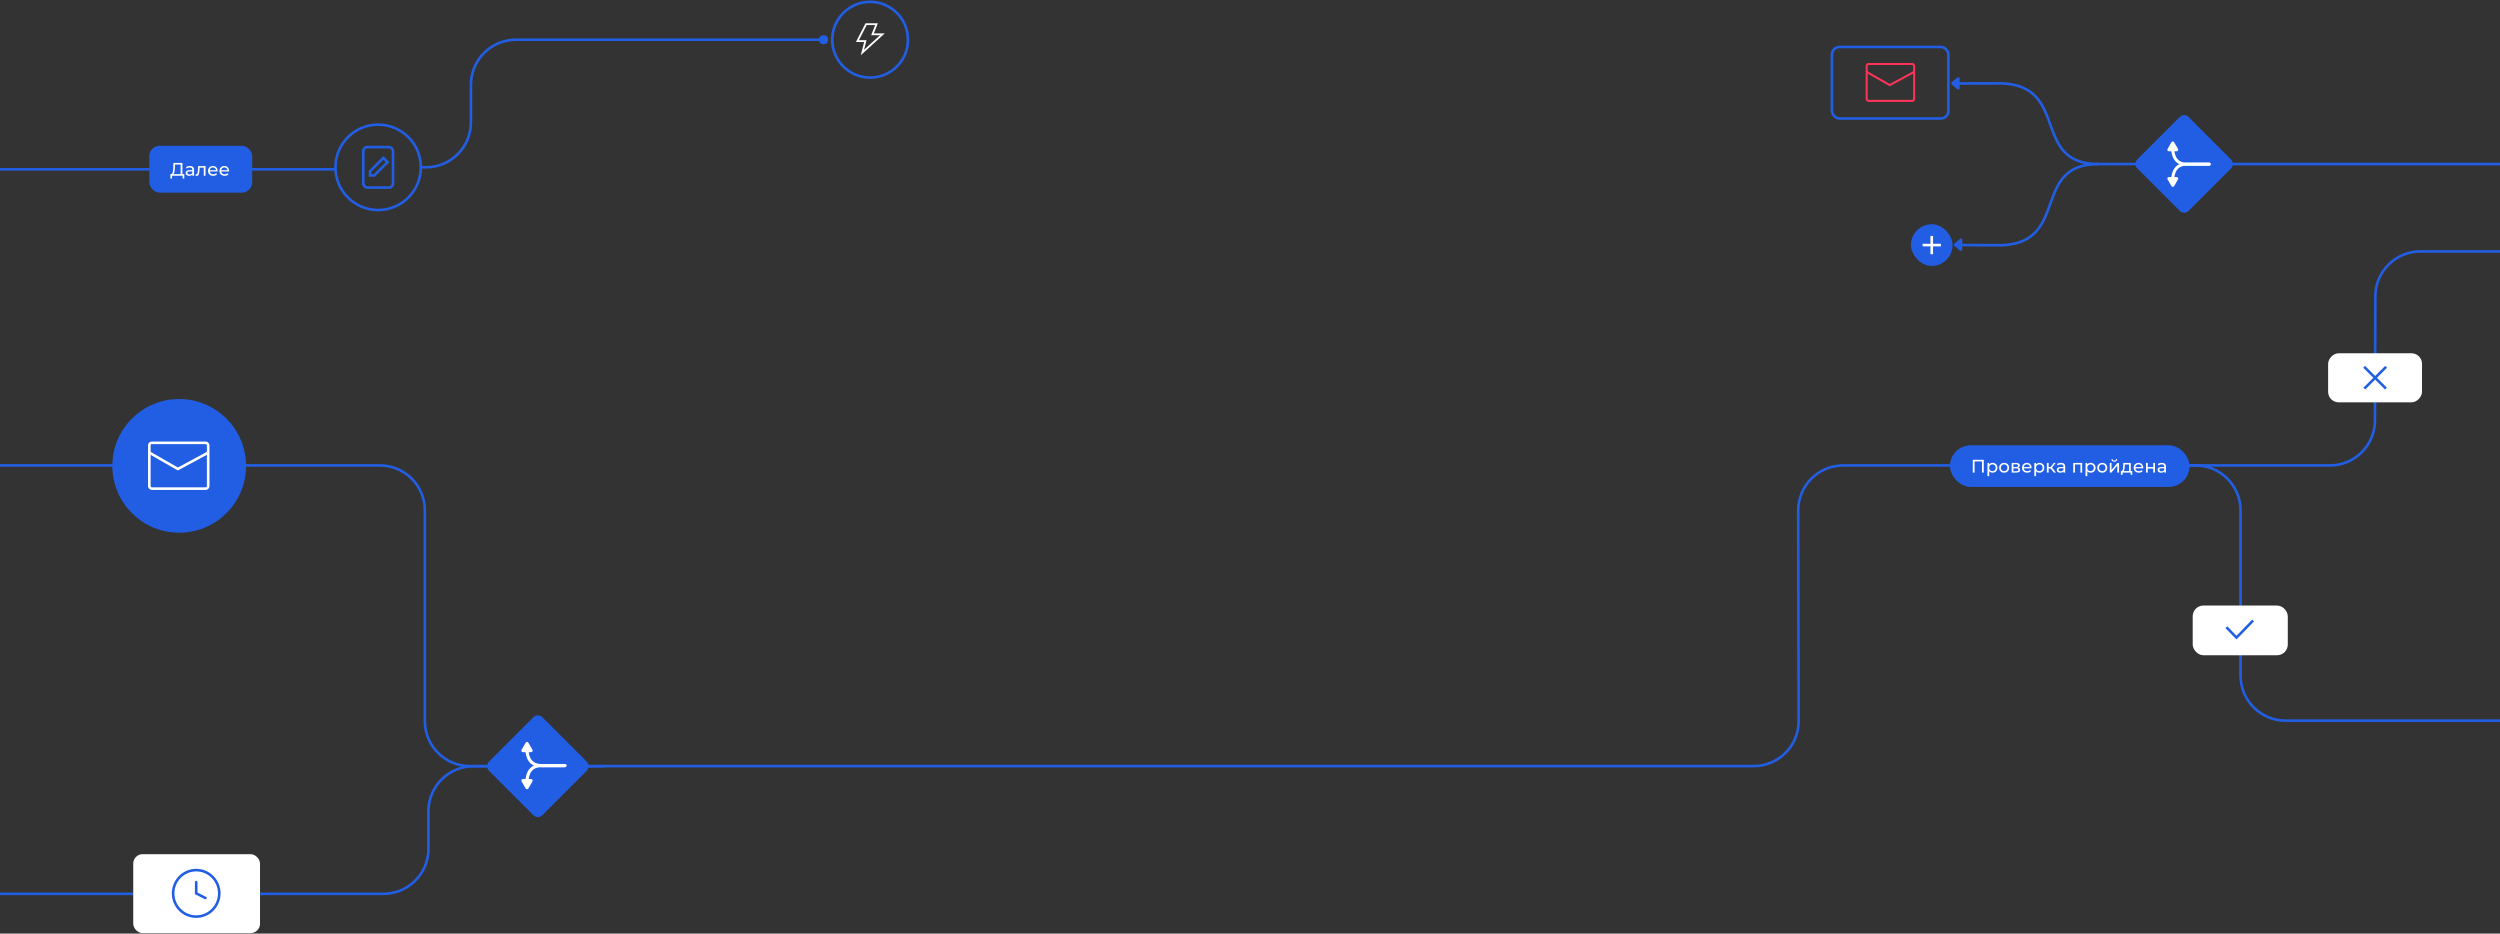 <?xml version="1.0" encoding="UTF-8"?> <svg xmlns="http://www.w3.org/2000/svg" width="1920" height="717" viewBox="0 0 1920 717" fill="none"><rect x="0" y="0" width="1920" height="717" fill="#333333" stroke="none"/> <path d="M1610.77 126H2049.5" stroke="#225EE4" stroke-width="2"></path> <path d="M2099.18 193.09H1858.84C1839.78 193.09 1824.31 208.512 1824.25 227.574L1823.96 322.965C1823.91 342.027 1808.44 357.449 1789.38 357.449H1415.61C1396.47 357.449 1380.97 372.981 1381.02 392.113L1381.37 553.701C1381.41 572.833 1365.91 588.365 1346.78 588.365H360.874C341.771 588.365 326.285 572.879 326.285 553.776V392.038C326.285 372.935 310.799 357.449 291.696 357.449H-170.715" stroke="#225EE4" stroke-width="2"></path> <path d="M1569.74 357.45H1686.15C1705.25 357.45 1720.74 372.936 1720.74 392.039V518.861C1720.74 537.964 1736.23 553.45 1755.33 553.45H2001.74" stroke="#225EE4" stroke-width="2"></path> <path d="M464.285 588.446H363.645C344.542 588.446 329.056 603.932 329.056 623.035V651.857C329.056 670.96 313.57 686.446 294.467 686.446H-135.715" stroke="#225EE4" stroke-width="2"></path> <path d="M323.924 128.505H327.084C346.187 128.505 361.673 113.019 361.673 93.916V65.094C361.673 45.991 377.159 30.505 396.262 30.505H634" stroke="#225EE4" stroke-width="2"></path> <circle cx="290.42" cy="128.505" r="32.788" stroke="#225EE4" stroke-width="2"></circle> <rect x="279.008" y="112.956" width="22.824" height="31.099" rx="3.137" stroke="#225EE4" stroke-width="2"></rect> <path d="M287.441 134.711H284.214V131.484L294.433 121.265L297.66 124.492L287.441 134.711Z" stroke="#225EE4" stroke-width="2"></path> <rect width="72.109" height="37.675" rx="8.102" transform="matrix(-1 0 0 1 1860.11 271.319)" fill="white"></rect> <path d="M1815.65 281.692L1832.41 298.444" stroke="#225EE4" stroke-width="2"></path> <path d="M1832.56 281.692L1815.81 298.444" stroke="#225EE4" stroke-width="2"></path> <rect x="1684" y="465.07" width="73.022" height="38.152" rx="8.205" fill="white"></rect> <path d="M1709.84 481.662L1717.62 489.685L1730.36 476.557" stroke="#225EE4" stroke-width="2"></path> <rect x="1406.93" y="36.052" width="89.416" height="54.939" rx="5.791" stroke="#225EE4" stroke-width="2"></rect> <rect x="1433.61" y="49.156" width="36.44" height="28.342" rx="1.49" stroke="#FD3458" stroke-width="1.571"></rect> <path d="M1433.61 55.227L1451.28 65.349L1470.05 55.227" stroke="#FD3458" stroke-width="1.571"></path> <circle cx="137.621" cy="357.786" r="50.336" fill="#225EE4" stroke="#225EE4" stroke-width="2"></circle> <rect x="114.674" y="340.086" width="45.209" height="35.163" rx="1.897" fill="#225EE4" stroke="white" stroke-width="2"></rect> <path d="M114.674 347.619L136.593 360.177L159.883 347.619" stroke="white" stroke-width="2"></path> <rect x="102.326" y="656" width="97.365" height="60.645" rx="7.233" fill="white"></rect> <path d="M150.68 703.96C160.469 703.96 168.405 695.964 168.405 686.101C168.405 676.238 160.469 668.243 150.68 668.243C140.89 668.243 132.955 676.238 132.955 686.101C132.955 695.964 140.89 703.96 150.68 703.96Z" fill="white" stroke="#225EE4" stroke-width="2" stroke-linecap="round" stroke-linejoin="round"></path> <path d="M150.68 677.47V686.101L157.77 689.673" fill="white"></path> <path d="M150.68 677.47V686.101L157.77 689.673" stroke="#225EE4" stroke-width="2" stroke-linecap="round"></path> <circle cx="668.241" cy="30.505" r="29.085" stroke="#225EE4" stroke-width="2"></circle> <path d="M671.104 26.351H677.664L662.325 40.336L664.358 32.435L664.584 31.558H663.678H658.507L665.16 18.569H673.174L670.452 25.388L670.068 26.351H671.104Z" stroke="white" stroke-width="1.404"></path> <rect width="55.769" height="55.769" rx="4.653" transform="matrix(-0.707 0.707 0.707 0.707 1677.43 86.46)" fill="#225EE4"></rect> <path d="M1696.61 126.081C1696.61 126.081 1690.13 126.081 1679.17 126.081C1668.2 126.081 1668.7 137.713 1668.7 137.713" stroke="white" stroke-width="2.326" stroke-linecap="round" stroke-linejoin="round"></path> <path d="M1696.61 126.081C1696.61 126.081 1690.13 126.081 1679.17 126.081C1668.2 126.081 1668.7 114.45 1668.7 114.45" stroke="white" stroke-width="2.326" stroke-linecap="round" stroke-linejoin="round"></path> <path d="M1667.69 142.947C1668.14 143.722 1669.26 143.722 1669.71 142.947L1672.73 137.713C1673.18 136.937 1672.62 135.968 1671.72 135.968L1665.68 135.968C1664.78 135.968 1664.22 136.937 1664.67 137.713L1667.69 142.947Z" fill="white"></path> <path d="M1667.69 109.215C1668.14 108.44 1669.26 108.44 1669.71 109.215L1672.73 114.45C1673.18 115.225 1672.62 116.194 1671.72 116.194L1665.68 116.194C1664.78 116.194 1664.22 115.225 1664.67 114.45L1667.69 109.215Z" fill="white"></path> <rect x="413.071" y="629.518" width="58.084" height="58.084" rx="4.846" transform="rotate(-135 413.071 629.518)" fill="#225EE4"></rect> <path d="M433.818 587.972C433.818 587.972 427.069 587.972 415.649 587.972C404.228 587.972 404.747 575.857 404.747 575.857" stroke="white" stroke-width="2.423" stroke-linecap="round" stroke-linejoin="round"></path> <path d="M433.818 587.972C433.818 587.972 427.069 587.972 415.649 587.972C404.228 587.972 404.747 600.086 404.747 600.086" stroke="white" stroke-width="2.423" stroke-linecap="round" stroke-linejoin="round"></path> <path d="M403.695 570.406C404.161 569.598 405.326 569.598 405.793 570.406L408.94 575.857C409.406 576.665 408.824 577.675 407.891 577.675L401.596 577.675C400.664 577.675 400.081 576.665 400.547 575.857L403.695 570.406Z" fill="white"></path> <path d="M403.695 605.537C404.161 606.345 405.326 606.345 405.793 605.537L408.94 600.086C409.406 599.278 408.824 598.269 407.891 598.269L401.596 598.269C400.664 598.269 400.081 599.278 400.547 600.086L403.695 605.537Z" fill="white"></path> <path d="M1611.23 126.019C1559.98 125.751 1589.46 66.44 1537.88 64.04M1537.88 64.04C1535.86 63.946 1506.05 64.027 1503.78 64.114L1537.88 64.04Z" stroke="#225EE4" stroke-width="2"></path> <path d="M1498.89 64.759L1503.35 68.585C1504 69.141 1505 68.68 1505 67.826L1505 60.174C1505 59.32 1504 58.859 1503.35 59.415L1498.89 63.241C1498.42 63.64 1498.42 64.36 1498.89 64.759Z" fill="#225EE4"></path> <path d="M1611.23 126C1559.98 126.268 1589.46 185.929 1537.88 188.329M1537.88 188.329C1535.86 188.423 1507.34 188.256 1505.07 188.168L1537.88 188.329Z" stroke="#225EE4" stroke-width="2"></path> <path d="M1500.89 188.759L1505.35 192.585C1506 193.141 1507 192.68 1507 191.826L1507 184.174C1507 183.32 1506 182.859 1505.35 183.415L1500.89 187.241C1500.42 187.64 1500.42 188.36 1500.89 188.759Z" fill="#225EE4"></path> <rect x="1467.59" y="172.218" width="32" height="32" rx="16" fill="#225EE4"></rect> <path fill-rule="evenodd" clip-rule="evenodd" d="M1482.59 189.218L1482.59 195.218H1484.59L1484.59 189.218H1490.59V187.218H1484.59L1484.59 181.218H1482.59L1482.59 187.218H1476.59V189.218H1482.59Z" fill="white"></path> <rect x="1497.57" y="341.95" width="184" height="32" rx="16" fill="#225EE4"></rect> <path d="M1515.09 362.95V353.15H1523.53V362.95H1522.16V354.004L1522.5 354.368H1516.13L1516.48 354.004V362.95H1515.09ZM1530.3 363.034C1529.68 363.034 1529.12 362.894 1528.61 362.614C1528.1 362.324 1527.7 361.9 1527.39 361.34C1527.09 360.78 1526.94 360.08 1526.94 359.24C1526.94 358.4 1527.09 357.7 1527.37 357.14C1527.67 356.58 1528.07 356.16 1528.58 355.88C1529.09 355.6 1529.67 355.46 1530.3 355.46C1531.03 355.46 1531.67 355.618 1532.23 355.936C1532.79 356.253 1533.24 356.696 1533.56 357.266C1533.89 357.826 1534.05 358.484 1534.05 359.24C1534.05 359.996 1533.89 360.658 1533.56 361.228C1533.24 361.797 1532.79 362.24 1532.23 362.558C1531.67 362.875 1531.03 363.034 1530.3 363.034ZM1526.37 365.666V355.53H1527.65V357.532L1527.57 359.254L1527.71 360.976V365.666H1526.37ZM1530.19 361.858C1530.66 361.858 1531.09 361.75 1531.46 361.536C1531.85 361.321 1532.14 361.018 1532.36 360.626C1532.58 360.224 1532.69 359.762 1532.69 359.24C1532.69 358.708 1532.58 358.25 1532.36 357.868C1532.14 357.476 1531.85 357.172 1531.46 356.958C1531.09 356.743 1530.66 356.636 1530.19 356.636C1529.72 356.636 1529.3 356.743 1528.91 356.958C1528.54 357.172 1528.24 357.476 1528.02 357.868C1527.8 358.25 1527.7 358.708 1527.7 359.24C1527.7 359.762 1527.8 360.224 1528.02 360.626C1528.24 361.018 1528.54 361.321 1528.91 361.536C1529.3 361.75 1529.72 361.858 1530.19 361.858ZM1539.18 363.034C1538.44 363.034 1537.77 362.87 1537.2 362.544C1536.62 362.217 1536.16 361.769 1535.82 361.2C1535.49 360.621 1535.32 359.968 1535.32 359.24C1535.32 358.502 1535.49 357.849 1535.82 357.28C1536.16 356.71 1536.62 356.267 1537.2 355.95C1537.77 355.623 1538.44 355.46 1539.18 355.46C1539.92 355.46 1540.58 355.623 1541.16 355.95C1541.75 356.267 1542.2 356.71 1542.53 357.28C1542.87 357.84 1543.03 358.493 1543.03 359.24C1543.03 359.977 1542.87 360.63 1542.53 361.2C1542.2 361.769 1541.75 362.217 1541.16 362.544C1540.58 362.87 1539.92 363.034 1539.18 363.034ZM1539.18 361.858C1539.66 361.858 1540.08 361.75 1540.46 361.536C1540.84 361.321 1541.14 361.018 1541.35 360.626C1541.57 360.224 1541.68 359.762 1541.68 359.24C1541.68 358.708 1541.57 358.25 1541.35 357.868C1541.14 357.476 1540.84 357.172 1540.46 356.958C1540.08 356.743 1539.66 356.636 1539.18 356.636C1538.71 356.636 1538.28 356.743 1537.91 356.958C1537.54 357.172 1537.24 357.476 1537.01 357.868C1536.79 358.25 1536.68 358.708 1536.68 359.24C1536.68 359.762 1536.79 360.224 1537.01 360.626C1537.24 361.018 1537.54 361.321 1537.91 361.536C1538.28 361.75 1538.71 361.858 1539.18 361.858ZM1544.97 362.95V355.53H1548.42C1549.29 355.53 1549.97 355.698 1550.46 356.034C1550.97 356.36 1551.22 356.827 1551.22 357.434C1551.22 358.04 1550.98 358.512 1550.5 358.848C1550.04 359.174 1549.42 359.338 1548.64 359.338L1548.85 358.974C1549.74 358.974 1550.4 359.137 1550.83 359.464C1551.26 359.79 1551.47 360.271 1551.47 360.906C1551.47 361.55 1551.23 362.054 1550.74 362.418C1550.27 362.772 1549.53 362.95 1548.54 362.95H1544.97ZM1546.29 361.914H1548.45C1549.01 361.914 1549.43 361.83 1549.71 361.662C1549.99 361.484 1550.13 361.204 1550.13 360.822C1550.13 360.43 1550 360.145 1549.73 359.968C1549.48 359.781 1549.08 359.688 1548.53 359.688H1546.29V361.914ZM1546.29 358.722H1548.31C1548.82 358.722 1549.21 358.628 1549.47 358.442C1549.74 358.246 1549.87 357.975 1549.87 357.63C1549.87 357.275 1549.74 357.009 1549.47 356.832C1549.21 356.654 1548.82 356.566 1548.31 356.566H1546.29V358.722ZM1556.88 363.034C1556.08 363.034 1555.38 362.87 1554.78 362.544C1554.18 362.217 1553.71 361.769 1553.38 361.2C1553.05 360.63 1552.89 359.977 1552.89 359.24C1552.89 358.502 1553.05 357.849 1553.36 357.28C1553.69 356.71 1554.13 356.267 1554.69 355.95C1555.26 355.623 1555.9 355.46 1556.61 355.46C1557.33 355.46 1557.96 355.618 1558.52 355.936C1559.07 356.253 1559.5 356.701 1559.8 357.28C1560.12 357.849 1560.28 358.516 1560.28 359.282C1560.28 359.338 1560.27 359.403 1560.27 359.478C1560.27 359.552 1560.26 359.622 1560.25 359.688H1553.94V358.722H1559.55L1559.01 359.058C1559.01 358.582 1558.92 358.157 1558.71 357.784C1558.51 357.41 1558.22 357.121 1557.86 356.916C1557.5 356.701 1557.09 356.594 1556.61 356.594C1556.14 356.594 1555.73 356.701 1555.37 356.916C1555 357.121 1554.72 357.415 1554.51 357.798C1554.31 358.171 1554.2 358.6 1554.2 359.086V359.31C1554.2 359.804 1554.32 360.248 1554.54 360.64C1554.77 361.022 1555.09 361.321 1555.51 361.536C1555.92 361.75 1556.39 361.858 1556.92 361.858C1557.36 361.858 1557.75 361.783 1558.11 361.634C1558.47 361.484 1558.79 361.26 1559.06 360.962L1559.8 361.83C1559.47 362.222 1559.05 362.52 1558.54 362.726C1558.05 362.931 1557.49 363.034 1556.88 363.034ZM1566.3 363.034C1565.68 363.034 1565.12 362.894 1564.6 362.614C1564.1 362.324 1563.69 361.9 1563.39 361.34C1563.09 360.78 1562.94 360.08 1562.94 359.24C1562.94 358.4 1563.08 357.7 1563.37 357.14C1563.67 356.58 1564.07 356.16 1564.58 355.88C1565.09 355.6 1565.66 355.46 1566.3 355.46C1567.03 355.46 1567.67 355.618 1568.23 355.936C1568.79 356.253 1569.23 356.696 1569.56 357.266C1569.89 357.826 1570.05 358.484 1570.05 359.24C1570.05 359.996 1569.89 360.658 1569.56 361.228C1569.23 361.797 1568.79 362.24 1568.23 362.558C1567.67 362.875 1567.03 363.034 1566.3 363.034ZM1562.36 365.666V355.53H1563.65V357.532L1563.57 359.254L1563.71 360.976V365.666H1562.36ZM1566.19 361.858C1566.66 361.858 1567.09 361.75 1567.46 361.536C1567.84 361.321 1568.14 361.018 1568.36 360.626C1568.58 360.224 1568.69 359.762 1568.69 359.24C1568.69 358.708 1568.58 358.25 1568.36 357.868C1568.14 357.476 1567.84 357.172 1567.46 356.958C1567.09 356.743 1566.66 356.636 1566.19 356.636C1565.72 356.636 1565.3 356.743 1564.91 356.958C1564.54 357.172 1564.24 357.476 1564.02 357.868C1563.8 358.25 1563.69 358.708 1563.69 359.24C1563.69 359.762 1563.8 360.224 1564.02 360.626C1564.24 361.018 1564.54 361.321 1564.91 361.536C1565.3 361.75 1565.72 361.858 1566.19 361.858ZM1577.38 362.95L1574.51 359.338L1575.62 358.666L1578.96 362.95H1577.38ZM1572 362.95V355.53H1573.35V362.95H1572ZM1572.94 359.814V358.666H1575.39V359.814H1572.94ZM1575.73 359.394L1574.48 359.226L1577.32 355.53H1578.77L1575.73 359.394ZM1584.78 362.95V361.382L1584.71 361.088V358.414C1584.71 357.844 1584.55 357.406 1584.21 357.098C1583.88 356.78 1583.39 356.622 1582.73 356.622C1582.29 356.622 1581.86 356.696 1581.44 356.846C1581.02 356.986 1580.66 357.177 1580.37 357.42L1579.81 356.412C1580.2 356.104 1580.65 355.87 1581.19 355.712C1581.73 355.544 1582.29 355.46 1582.88 355.46C1583.9 355.46 1584.68 355.707 1585.23 356.202C1585.78 356.696 1586.06 357.452 1586.06 358.47V362.95H1584.78ZM1582.35 363.034C1581.8 363.034 1581.31 362.94 1580.89 362.754C1580.48 362.567 1580.16 362.31 1579.94 361.984C1579.72 361.648 1579.6 361.27 1579.6 360.85C1579.6 360.448 1579.7 360.084 1579.88 359.758C1580.08 359.431 1580.39 359.17 1580.82 358.974C1581.26 358.778 1581.85 358.68 1582.59 358.68H1584.94V359.646H1582.64C1581.97 359.646 1581.52 359.758 1581.28 359.982C1581.05 360.206 1580.93 360.476 1580.93 360.794C1580.93 361.158 1581.08 361.452 1581.37 361.676C1581.66 361.89 1582.06 361.998 1582.57 361.998C1583.08 361.998 1583.51 361.886 1583.89 361.662C1584.27 361.438 1584.55 361.111 1584.71 360.682L1584.98 361.606C1584.8 362.044 1584.49 362.394 1584.04 362.656C1583.59 362.908 1583.03 363.034 1582.35 363.034ZM1592.24 362.95V355.53H1599.11V362.95H1597.77V356.37L1598.09 356.706H1593.26L1593.58 356.37V362.95H1592.24ZM1605.65 363.034C1605.03 363.034 1604.47 362.894 1603.95 362.614C1603.45 362.324 1603.04 361.9 1602.73 361.34C1602.44 360.78 1602.29 360.08 1602.29 359.24C1602.29 358.4 1602.43 357.7 1602.72 357.14C1603.02 356.58 1603.42 356.16 1603.92 355.88C1604.44 355.6 1605.01 355.46 1605.65 355.46C1606.37 355.46 1607.02 355.618 1607.58 355.936C1608.14 356.253 1608.58 356.696 1608.91 357.266C1609.23 357.826 1609.4 358.484 1609.4 359.24C1609.4 359.996 1609.23 360.658 1608.91 361.228C1608.58 361.797 1608.14 362.24 1607.58 362.558C1607.02 362.875 1606.37 363.034 1605.65 363.034ZM1601.71 365.666V355.53H1603V357.532L1602.92 359.254L1603.06 360.976V365.666H1601.71ZM1605.53 361.858C1606.01 361.858 1606.43 361.75 1606.81 361.536C1607.19 361.321 1607.49 361.018 1607.7 360.626C1607.93 360.224 1608.04 359.762 1608.04 359.24C1608.04 358.708 1607.93 358.25 1607.7 357.868C1607.49 357.476 1607.19 357.172 1606.81 356.958C1606.43 356.743 1606.01 356.636 1605.53 356.636C1605.07 356.636 1604.64 356.743 1604.26 356.958C1603.89 357.172 1603.59 357.476 1603.36 357.868C1603.15 358.25 1603.04 358.708 1603.04 359.24C1603.04 359.762 1603.15 360.224 1603.36 360.626C1603.59 361.018 1603.89 361.321 1604.26 361.536C1604.64 361.75 1605.07 361.858 1605.53 361.858ZM1614.53 363.034C1613.78 363.034 1613.12 362.87 1612.54 362.544C1611.96 362.217 1611.5 361.769 1611.17 361.2C1610.83 360.621 1610.66 359.968 1610.66 359.24C1610.66 358.502 1610.83 357.849 1611.17 357.28C1611.5 356.71 1611.96 356.267 1612.54 355.95C1613.12 355.623 1613.78 355.46 1614.53 355.46C1615.27 355.46 1615.92 355.623 1616.5 355.95C1617.09 356.267 1617.55 356.71 1617.87 357.28C1618.21 357.84 1618.38 358.493 1618.38 359.24C1618.38 359.977 1618.21 360.63 1617.87 361.2C1617.55 361.769 1617.09 362.217 1616.5 362.544C1615.92 362.87 1615.27 363.034 1614.53 363.034ZM1614.53 361.858C1615 361.858 1615.43 361.75 1615.8 361.536C1616.19 361.321 1616.48 361.018 1616.7 360.626C1616.91 360.224 1617.02 359.762 1617.02 359.24C1617.02 358.708 1616.91 358.25 1616.7 357.868C1616.48 357.476 1616.19 357.172 1615.8 356.958C1615.43 356.743 1615 356.636 1614.53 356.636C1614.05 356.636 1613.63 356.743 1613.25 356.958C1612.88 357.172 1612.58 357.476 1612.36 357.868C1612.13 358.25 1612.02 358.708 1612.02 359.24C1612.02 359.762 1612.13 360.224 1612.36 360.626C1612.58 361.018 1612.88 361.321 1613.25 361.536C1613.63 361.75 1614.05 361.858 1614.53 361.858ZM1620.32 362.95V355.53H1621.66V360.934L1626.21 355.53H1627.43V362.95H1626.09V357.546L1621.55 362.95H1620.32ZM1623.79 354.564C1623.11 354.564 1622.57 354.4 1622.18 354.074C1621.8 353.738 1621.6 353.257 1621.59 352.632H1622.5C1622.51 352.986 1622.63 353.266 1622.85 353.472C1623.09 353.677 1623.39 353.78 1623.78 353.78C1624.16 353.78 1624.47 353.677 1624.7 353.472C1624.93 353.266 1625.06 352.986 1625.07 352.632H1626C1625.99 353.257 1625.79 353.738 1625.4 354.074C1625.01 354.4 1624.47 354.564 1623.79 354.564ZM1635.11 362.32V356.706H1631.89L1631.82 358.134C1631.8 358.6 1631.77 359.053 1631.72 359.492C1631.68 359.921 1631.62 360.318 1631.52 360.682C1631.44 361.046 1631.31 361.344 1631.15 361.578C1630.98 361.811 1630.75 361.956 1630.47 362.012L1629.14 361.774C1629.43 361.783 1629.67 361.69 1629.84 361.494C1630.02 361.288 1630.16 361.008 1630.25 360.654C1630.35 360.299 1630.43 359.898 1630.47 359.45C1630.52 358.992 1630.56 358.521 1630.59 358.036L1630.7 355.53H1636.45V362.32H1635.11ZM1628.85 364.672V361.774H1637.59V364.672H1636.33V362.95H1630.12V364.672H1628.85ZM1642.64 363.034C1641.85 363.034 1641.15 362.87 1640.54 362.544C1639.94 362.217 1639.48 361.769 1639.14 361.2C1638.81 360.63 1638.65 359.977 1638.65 359.24C1638.65 358.502 1638.81 357.849 1639.13 357.28C1639.45 356.71 1639.9 356.267 1640.46 355.95C1641.03 355.623 1641.67 355.46 1642.38 355.46C1643.09 355.46 1643.73 355.618 1644.28 355.936C1644.83 356.253 1645.26 356.701 1645.57 357.28C1645.88 357.849 1646.04 358.516 1646.04 359.282C1646.04 359.338 1646.04 359.403 1646.03 359.478C1646.03 359.552 1646.02 359.622 1646.02 359.688H1639.7V358.722H1645.32L1644.77 359.058C1644.78 358.582 1644.68 358.157 1644.48 357.784C1644.27 357.41 1643.99 357.121 1643.62 356.916C1643.27 356.701 1642.85 356.594 1642.38 356.594C1641.91 356.594 1641.49 356.701 1641.13 356.916C1640.77 357.121 1640.48 357.415 1640.28 357.798C1640.07 358.171 1639.97 358.6 1639.97 359.086V359.31C1639.97 359.804 1640.08 360.248 1640.3 360.64C1640.54 361.022 1640.86 361.321 1641.27 361.536C1641.68 361.75 1642.15 361.858 1642.68 361.858C1643.12 361.858 1643.52 361.783 1643.87 361.634C1644.24 361.484 1644.55 361.26 1644.83 360.962L1645.57 361.83C1645.23 362.222 1644.81 362.52 1644.31 362.726C1643.81 362.931 1643.26 363.034 1642.64 363.034ZM1648.13 362.95V355.53H1649.47V358.68H1653.7V355.53H1655.04V362.95H1653.7V359.842H1649.47V362.95H1648.13ZM1662.21 362.95V361.382L1662.14 361.088V358.414C1662.14 357.844 1661.97 357.406 1661.63 357.098C1661.31 356.78 1660.81 356.622 1660.15 356.622C1659.71 356.622 1659.28 356.696 1658.86 356.846C1658.44 356.986 1658.09 357.177 1657.8 357.42L1657.24 356.412C1657.62 356.104 1658.08 355.87 1658.61 355.712C1659.15 355.544 1659.72 355.46 1660.3 355.46C1661.32 355.46 1662.1 355.707 1662.66 356.202C1663.21 356.696 1663.48 357.452 1663.48 358.47V362.95H1662.21ZM1659.77 363.034C1659.22 363.034 1658.74 362.94 1658.32 362.754C1657.9 362.567 1657.59 362.31 1657.36 361.984C1657.14 361.648 1657.03 361.27 1657.03 360.85C1657.03 360.448 1657.12 360.084 1657.31 359.758C1657.5 359.431 1657.82 359.17 1658.25 358.974C1658.68 358.778 1659.27 358.68 1660.01 358.68H1662.36V359.646H1660.07C1659.39 359.646 1658.94 359.758 1658.71 359.982C1658.47 360.206 1658.36 360.476 1658.36 360.794C1658.36 361.158 1658.5 361.452 1658.79 361.676C1659.08 361.89 1659.48 361.998 1660 361.998C1660.5 361.998 1660.94 361.886 1661.31 361.662C1661.69 361.438 1661.97 361.111 1662.14 360.682L1662.4 361.606C1662.23 362.044 1661.91 362.394 1661.47 362.656C1661.02 362.908 1660.45 363.034 1659.77 363.034Z" fill="white"></path> <circle cx="632.5" cy="30.5" r="3.5" fill="#225EE4"></circle> <path d="M257.65 130.011H-61.295" stroke="#225EE4" stroke-width="2"></path> <rect x="114.674" y="111.956" width="79" height="36" rx="8" fill="#225EE4"></rect> <path d="M138.71 134.298V126.374H134.412L134.342 128.432C134.314 129.122 134.267 129.785 134.202 130.42C134.146 131.054 134.062 131.628 133.95 132.142C133.838 132.646 133.679 133.061 133.474 133.388C133.278 133.714 133.026 133.915 132.718 133.99L131.206 133.738C131.57 133.766 131.868 133.644 132.102 133.374C132.344 133.094 132.531 132.706 132.662 132.212C132.802 131.708 132.904 131.124 132.97 130.462C133.035 129.79 133.082 129.071 133.11 128.306L133.208 125.156H140.096V134.298H138.71ZM130.856 137.098L130.87 133.738H141.538V137.098H140.236V134.956H132.172L132.158 137.098H130.856ZM147.778 134.956V133.388L147.708 133.094V130.42C147.708 129.85 147.54 129.412 147.204 129.104C146.877 128.786 146.382 128.628 145.72 128.628C145.281 128.628 144.852 128.702 144.432 128.852C144.012 128.992 143.657 129.183 143.368 129.426L142.808 128.418C143.19 128.11 143.648 127.876 144.18 127.718C144.721 127.55 145.286 127.466 145.874 127.466C146.891 127.466 147.675 127.713 148.226 128.208C148.776 128.702 149.052 129.458 149.052 130.476V134.956H147.778ZM145.342 135.04C144.791 135.04 144.306 134.946 143.886 134.76C143.475 134.573 143.158 134.316 142.934 133.99C142.71 133.654 142.598 133.276 142.598 132.856C142.598 132.454 142.691 132.09 142.878 131.764C143.074 131.437 143.386 131.176 143.816 130.98C144.254 130.784 144.842 130.686 145.58 130.686H147.932V131.652H145.636C144.964 131.652 144.511 131.764 144.278 131.988C144.044 132.212 143.928 132.482 143.928 132.8C143.928 133.164 144.072 133.458 144.362 133.682C144.651 133.896 145.052 134.004 145.566 134.004C146.07 134.004 146.508 133.892 146.882 133.668C147.264 133.444 147.54 133.117 147.708 132.688L147.974 133.612C147.796 134.05 147.484 134.4 147.036 134.662C146.588 134.914 146.023 135.04 145.342 135.04ZM150.24 134.942L150.324 133.808C150.389 133.817 150.45 133.826 150.506 133.836C150.562 133.845 150.613 133.85 150.66 133.85C150.959 133.85 151.192 133.747 151.36 133.542C151.537 133.336 151.668 133.066 151.752 132.73C151.836 132.384 151.897 131.997 151.934 131.568C151.971 131.138 151.999 130.709 152.018 130.28L152.144 127.536H157.842V134.956H156.498V128.32L156.82 128.712H153.012L153.32 128.306L153.222 130.364C153.194 131.017 153.143 131.628 153.068 132.198C152.993 132.767 152.877 133.266 152.718 133.696C152.569 134.125 152.359 134.461 152.088 134.704C151.827 134.946 151.486 135.068 151.066 135.068C150.945 135.068 150.814 135.054 150.674 135.026C150.543 135.007 150.399 134.979 150.24 134.942ZM163.745 135.04C162.951 135.04 162.251 134.876 161.645 134.55C161.047 134.223 160.581 133.775 160.245 133.206C159.918 132.636 159.755 131.983 159.755 131.246C159.755 130.508 159.913 129.855 160.231 129.286C160.557 128.716 161.001 128.273 161.561 127.956C162.13 127.629 162.769 127.466 163.479 127.466C164.197 127.466 164.832 127.624 165.383 127.942C165.933 128.259 166.363 128.707 166.671 129.286C166.988 129.855 167.147 130.522 167.147 131.288C167.147 131.344 167.142 131.409 167.133 131.484C167.133 131.558 167.128 131.628 167.119 131.694H160.805V130.728H166.419L165.873 131.064C165.882 130.588 165.784 130.163 165.579 129.79C165.373 129.416 165.089 129.127 164.725 128.922C164.37 128.707 163.955 128.6 163.479 128.6C163.012 128.6 162.597 128.707 162.233 128.922C161.869 129.127 161.584 129.421 161.379 129.804C161.173 130.177 161.071 130.606 161.071 131.092V131.316C161.071 131.81 161.183 132.254 161.407 132.646C161.64 133.028 161.962 133.327 162.373 133.542C162.783 133.756 163.255 133.864 163.787 133.864C164.225 133.864 164.622 133.789 164.977 133.64C165.341 133.49 165.658 133.266 165.929 132.968L166.671 133.836C166.335 134.228 165.915 134.526 165.411 134.732C164.916 134.937 164.361 135.04 163.745 135.04ZM172.536 135.04C171.742 135.04 171.042 134.876 170.436 134.55C169.838 134.223 169.372 133.775 169.036 133.206C168.709 132.636 168.546 131.983 168.546 131.246C168.546 130.508 168.704 129.855 169.022 129.286C169.348 128.716 169.792 128.273 170.352 127.956C170.921 127.629 171.56 127.466 172.27 127.466C172.988 127.466 173.623 127.624 174.174 127.942C174.724 128.259 175.154 128.707 175.462 129.286C175.779 129.855 175.938 130.522 175.938 131.288C175.938 131.344 175.933 131.409 175.924 131.484C175.924 131.558 175.919 131.628 175.91 131.694H169.596V130.728H175.21L174.664 131.064C174.673 130.588 174.575 130.163 174.37 129.79C174.164 129.416 173.88 129.127 173.516 128.922C173.161 128.707 172.746 128.6 172.27 128.6C171.803 128.6 171.388 128.707 171.024 128.922C170.66 129.127 170.375 129.421 170.17 129.804C169.964 130.177 169.862 130.606 169.862 131.092V131.316C169.862 131.81 169.974 132.254 170.198 132.646C170.431 133.028 170.753 133.327 171.164 133.542C171.574 133.756 172.046 133.864 172.578 133.864C173.016 133.864 173.413 133.789 173.768 133.64C174.132 133.49 174.449 133.266 174.72 132.968L175.462 133.836C175.126 134.228 174.706 134.526 174.202 134.732C173.707 134.937 173.152 135.04 172.536 135.04Z" fill="white"></path> </svg> 